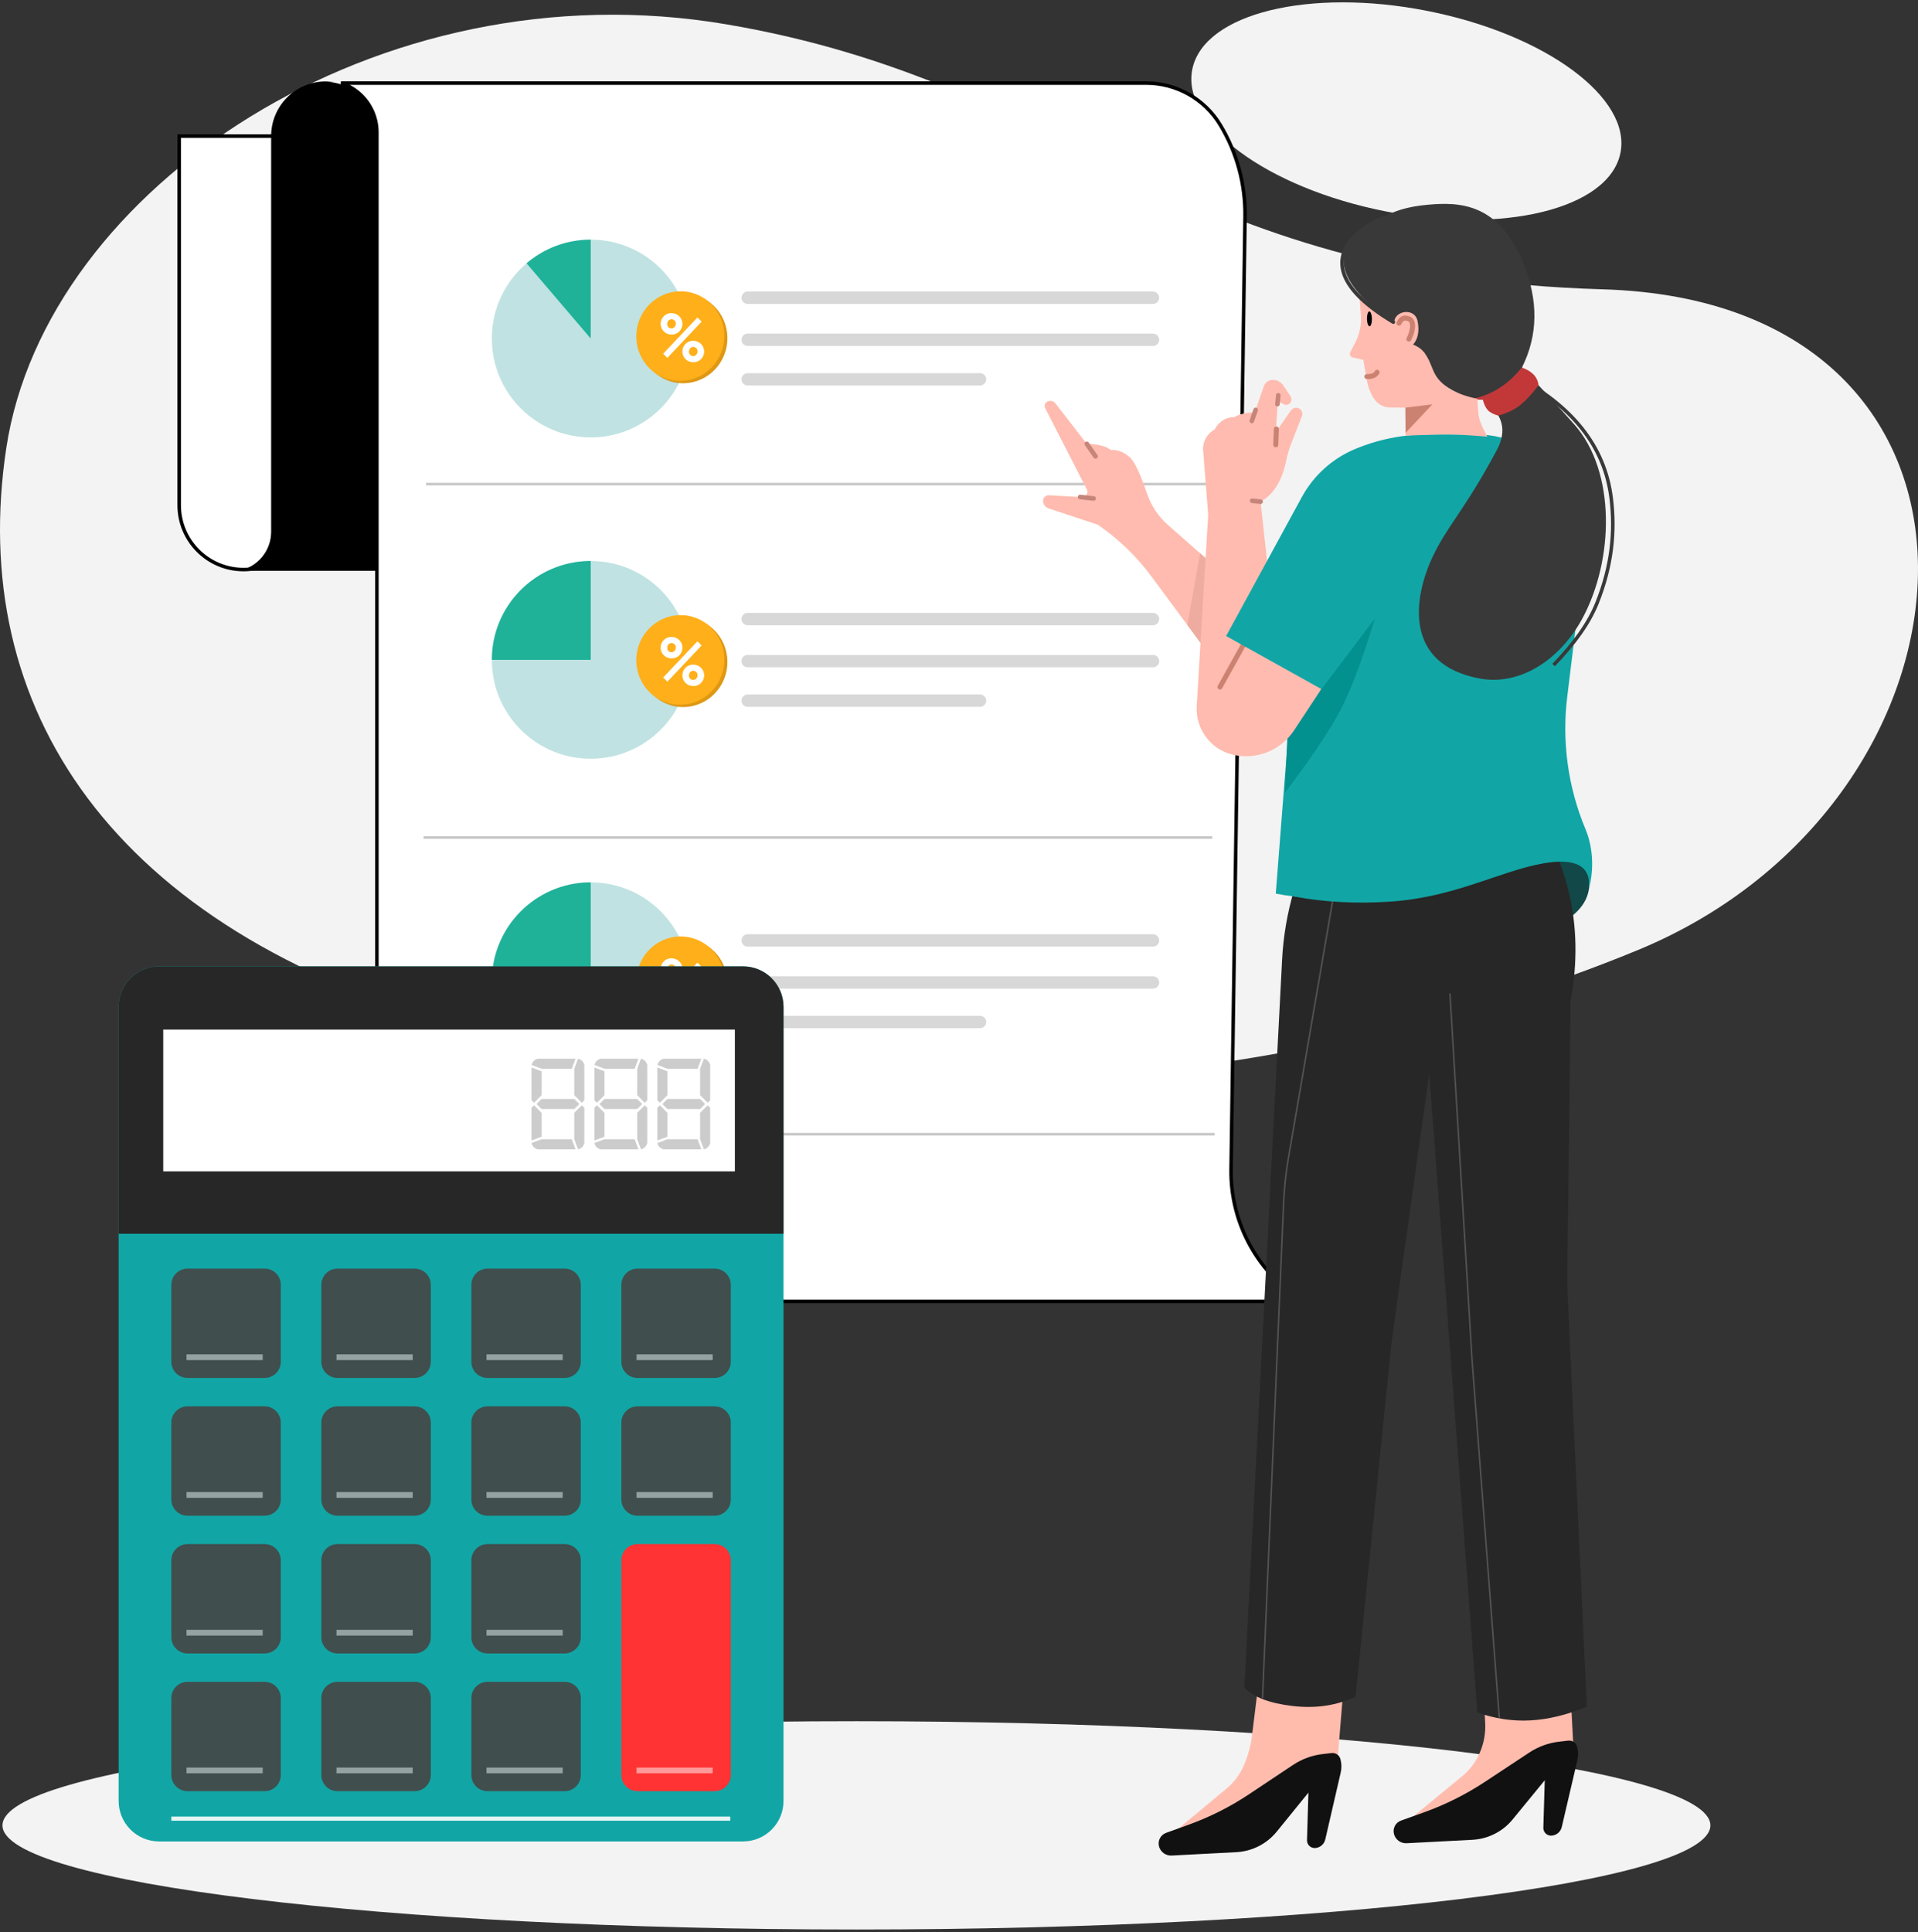 <svg width="545" height="549" viewBox="0 0 545 549" fill="none" xmlns="http://www.w3.org/2000/svg">
<rect x="0" y="0" width="545" height="549" fill="#333333" stroke="none"/>
<g clip-path="url(#clip0_5741_5628)">
<path d="M243.354 548.221C377.366 548.221 486.005 534.973 486.005 518.63C486.005 502.287 377.366 489.038 243.354 489.038C109.341 489.038 0.702 502.287 0.702 518.63C0.702 534.973 109.341 548.221 243.354 548.221Z" fill="#F3F3F3"/>
<path fill-rule="evenodd" clip-rule="evenodd" d="M131.107 291.72C31.406 264.029 -9.412 200.924 1.805 127.187C13.022 53.45 107.488 -9.887 206.38 6.907C305.271 23.701 333.045 78.598 455.423 82.203C577.801 85.808 568.595 227.339 465.386 269.939C362.177 312.54 230.808 319.411 131.107 291.72Z" fill="#F3F3F3"/>
<path fill-rule="evenodd" clip-rule="evenodd" d="M390.616 59.404C423.988 66.81 455.073 60.353 460.046 44.981C465.019 29.61 441.997 11.145 408.624 3.738C375.252 -3.668 344.166 2.789 339.194 18.161C334.221 33.532 357.243 51.998 390.616 59.404Z" fill="#F3F3F3"/>
<path fill-rule="evenodd" clip-rule="evenodd" d="M87.844 38.312H50.567V143.537C50.567 153.831 58.912 162.176 69.205 162.176C79.499 162.176 87.844 153.831 87.844 143.537V38.312Z" fill="white"/>
<path fill-rule="evenodd" clip-rule="evenodd" d="M87.493 38.661V143.536C87.493 148.586 85.446 153.157 82.136 156.467C78.827 159.776 74.255 161.823 69.205 161.823C64.155 161.823 59.584 159.776 56.274 156.467C52.965 153.157 50.918 148.586 50.918 143.536V38.661H87.493Z" stroke="black"/>
<path fill-rule="evenodd" clip-rule="evenodd" d="M92.554 23.144C101.119 23.144 108.062 30.087 108.062 38.651V162.175H67.626C73.058 161.287 77.046 156.594 77.046 151.091V38.651C77.046 30.087 83.989 23.144 92.554 23.144Z" fill="black"/>
<path fill-rule="evenodd" clip-rule="evenodd" d="M371.527 370.089H128.035C113.839 345.709 106.741 313.694 106.741 274.044C106.741 235.913 106.741 157.104 106.741 37.617C106.741 29.685 100.31 23.255 92.378 23.255C92.341 23.255 92.304 23.255 92.267 23.255H325.672C334.43 23.255 342.547 27.845 347.062 35.349C351.818 43.253 354.267 52.33 354.132 61.554L350.158 332.224C349.929 347.776 358.095 362.246 371.527 370.089Z" fill="white"/>
<path fill-rule="evenodd" clip-rule="evenodd" d="M325.672 23.606C334.306 23.606 342.309 28.131 346.761 35.529C351.483 43.377 353.915 52.39 353.781 61.549L349.806 332.219C349.691 340.058 351.692 347.625 355.414 354.22C358.935 360.459 363.997 365.829 370.265 369.737H128.236C114.134 345.425 107.092 313.525 107.092 274.044V37.617C107.092 33.6 105.481 29.958 102.871 27.303C101.224 25.628 99.179 24.345 96.889 23.608L325.672 23.606Z" stroke="black"/>
<path d="M167.855 124.276C183.37 124.276 195.947 111.699 195.947 96.184C195.947 80.668 183.37 68.091 167.855 68.091C152.339 68.091 139.762 80.668 139.762 96.184C139.762 111.699 152.339 124.276 167.855 124.276Z" fill="#C0E2E2"/>
<path fill-rule="evenodd" clip-rule="evenodd" d="M167.855 68.091V96.184L149.618 74.814C154.429 70.704 160.645 68.191 167.446 68.094L167.855 68.091Z" fill="#1FB299"/>
<path d="M327.632 82.839H212.452C211.482 82.839 210.696 83.625 210.696 84.595C210.696 85.564 211.482 86.35 212.452 86.35H327.632C328.602 86.35 329.388 85.564 329.388 84.595C329.388 83.625 328.602 82.839 327.632 82.839Z" fill="#D8D8D8"/>
<path d="M327.632 94.778H212.452C211.482 94.778 210.696 95.564 210.696 96.534C210.696 97.504 211.482 98.29 212.452 98.29H327.632C328.602 98.29 329.388 97.504 329.388 96.534C329.388 95.564 328.602 94.778 327.632 94.778Z" fill="#D8D8D8"/>
<path fill-rule="evenodd" clip-rule="evenodd" d="M212.452 106.017H278.47C279.439 106.017 280.225 106.803 280.225 107.772C280.225 108.742 279.439 109.528 278.47 109.528H212.452C211.482 109.528 210.696 108.742 210.696 107.772C210.696 106.803 211.482 106.017 212.452 106.017Z" fill="#D8D8D8"/>
<path d="M191.976 108.712C198.778 109.911 205.283 105.264 206.505 98.333C207.727 91.401 203.204 84.809 196.403 83.61C189.601 82.411 183.096 87.058 181.874 93.99C180.652 100.921 185.175 107.513 191.976 108.712Z" fill="#DE9814"/>
<path d="M191.103 108.054C197.905 109.253 204.409 104.606 205.632 97.674C206.854 90.743 202.331 84.151 195.529 82.952C188.727 81.752 182.223 86.4 181 93.331C179.778 100.263 184.301 106.855 191.103 108.054Z" fill="#FFAF19"/>
<path d="M187.761 91.472C187.834 91.062 187.98 90.689 188.199 90.353C188.419 90.018 188.689 89.736 189.008 89.509C189.328 89.281 189.686 89.121 190.083 89.028C190.48 88.935 190.897 88.927 191.336 89.005C191.774 89.082 192.166 89.233 192.513 89.457C192.86 89.681 193.145 89.955 193.368 90.278C193.59 90.601 193.747 90.957 193.839 91.348C193.931 91.738 193.94 92.138 193.868 92.548C193.796 92.958 193.649 93.334 193.428 93.675C193.208 94.017 192.938 94.298 192.62 94.52C192.301 94.742 191.94 94.898 191.538 94.99C191.135 95.082 190.715 95.09 190.276 95.012C189.838 94.935 189.448 94.785 189.107 94.562C188.766 94.338 188.484 94.068 188.26 93.751C188.037 93.434 187.88 93.077 187.789 92.681C187.698 92.285 187.689 91.882 187.761 91.472ZM189.612 91.798C189.544 92.184 189.605 92.515 189.794 92.79C189.984 93.065 190.245 93.232 190.58 93.291C190.914 93.35 191.218 93.282 191.489 93.089C191.761 92.895 191.931 92.605 192 92.219C192.068 91.832 192.007 91.502 191.818 91.227C191.628 90.952 191.367 90.785 191.032 90.726C190.698 90.667 190.394 90.734 190.123 90.928C189.851 91.122 189.68 91.412 189.612 91.798ZM188.434 100.502L198.169 90.21L199.371 91.382L189.637 101.674L188.434 100.502ZM193.938 99.335C194.01 98.925 194.156 98.552 194.376 98.217C194.595 97.881 194.865 97.6 195.185 97.372C195.504 97.145 195.862 96.984 196.259 96.891C196.656 96.798 197.074 96.79 197.512 96.868C197.95 96.945 198.343 97.096 198.69 97.32C199.037 97.544 199.321 97.818 199.544 98.141C199.766 98.464 199.924 98.82 200.015 99.211C200.107 99.602 200.117 100.002 200.044 100.412C199.972 100.821 199.826 101.197 199.605 101.539C199.384 101.88 199.114 102.162 198.796 102.383C198.477 102.605 198.117 102.761 197.714 102.853C197.311 102.945 196.891 102.953 196.453 102.876C196.014 102.798 195.625 102.648 195.284 102.425C194.942 102.202 194.66 101.932 194.437 101.614C194.213 101.297 194.056 100.941 193.965 100.544C193.875 100.148 193.865 99.745 193.938 99.335ZM195.789 99.661C195.721 100.048 195.781 100.378 195.971 100.653C196.16 100.928 196.422 101.095 196.756 101.154C197.091 101.213 197.394 101.146 197.666 100.952C197.938 100.759 198.108 100.469 198.176 100.082C198.244 99.696 198.184 99.365 197.994 99.09C197.805 98.815 197.543 98.648 197.208 98.589C196.874 98.53 196.571 98.598 196.299 98.791C196.027 98.985 195.857 99.275 195.789 99.661Z" fill="white"/>
<path d="M327.632 174.14H212.452C211.482 174.14 210.696 174.926 210.696 175.895C210.696 176.865 211.482 177.651 212.452 177.651H327.632C328.602 177.651 329.388 176.865 329.388 175.895C329.388 174.926 328.602 174.14 327.632 174.14Z" fill="#D8D8D8"/>
<path d="M327.632 186.079H212.452C211.482 186.079 210.696 186.865 210.696 187.835C210.696 188.805 211.482 189.591 212.452 189.591H327.632C328.602 189.591 329.388 188.805 329.388 187.835C329.388 186.865 328.602 186.079 327.632 186.079Z" fill="#D8D8D8"/>
<path fill-rule="evenodd" clip-rule="evenodd" d="M212.452 197.317H278.47C279.439 197.317 280.225 198.103 280.225 199.073C280.225 200.043 279.439 200.829 278.47 200.829H212.452C211.482 200.829 210.696 200.043 210.696 199.073C210.696 198.103 211.482 197.317 212.452 197.317Z" fill="#D8D8D8"/>
<path d="M167.855 215.577C183.37 215.577 195.947 203 195.947 187.484C195.947 171.969 183.37 159.392 167.855 159.392C152.339 159.392 139.762 171.969 139.762 187.484C139.762 203 152.339 215.577 167.855 215.577Z" fill="#C0E2E2"/>
<path fill-rule="evenodd" clip-rule="evenodd" d="M167.855 159.392V187.484H139.762C139.762 172.124 152.089 159.643 167.39 159.395L167.855 159.392Z" fill="#1FB299"/>
<path d="M327.632 265.442H212.452C211.482 265.442 210.696 266.228 210.696 267.198C210.696 268.168 211.482 268.954 212.452 268.954H327.632C328.602 268.954 329.388 268.168 329.388 267.198C329.388 266.228 328.602 265.442 327.632 265.442Z" fill="#D8D8D8"/>
<path d="M327.632 277.382H212.452C211.482 277.382 210.696 278.168 210.696 279.138C210.696 280.107 211.482 280.893 212.452 280.893H327.632C328.602 280.893 329.388 280.107 329.388 279.138C329.388 278.168 328.602 277.382 327.632 277.382Z" fill="#D8D8D8"/>
<path fill-rule="evenodd" clip-rule="evenodd" d="M212.452 288.62H278.47C279.439 288.62 280.225 289.406 280.225 290.376C280.225 291.346 279.439 292.132 278.47 292.132H212.452C211.482 292.132 210.696 291.346 210.696 290.376C210.696 289.406 211.482 288.62 212.452 288.62Z" fill="#D8D8D8"/>
<path d="M167.855 306.88C183.37 306.88 195.947 294.302 195.947 278.787C195.947 263.272 183.37 250.694 167.855 250.694C152.339 250.694 139.762 263.272 139.762 278.787C139.762 294.302 152.339 306.88 167.855 306.88Z" fill="#C0E2E2"/>
<path fill-rule="evenodd" clip-rule="evenodd" d="M167.855 250.694V278.787L167.49 306.878C152.143 306.683 139.762 294.181 139.762 278.787C139.762 263.427 152.089 250.946 167.39 250.698L167.855 250.694Z" fill="#1FB299"/>
<path opacity="0.562" d="M345.16 137.185V137.887H121.063V137.185H345.16ZM344.458 237.616V238.319H120.36V237.616H344.458ZM345.16 321.895V322.597H127.384V321.895H345.16Z" fill="#979797"/>
<path d="M191.976 200.716C198.778 201.915 205.283 197.268 206.505 190.337C207.727 183.405 203.204 176.813 196.403 175.614C189.601 174.415 183.096 179.062 181.874 185.993C180.652 192.925 185.175 199.517 191.976 200.716Z" fill="#DE9814"/>
<path d="M191.103 200.058C197.905 201.257 204.409 196.61 205.632 189.678C206.854 182.747 202.331 176.155 195.529 174.956C188.727 173.756 182.223 178.403 181 185.335C179.778 192.267 184.301 198.858 191.103 200.058Z" fill="#FFAF19"/>
<path d="M187.761 183.476C187.834 183.066 187.98 182.693 188.199 182.357C188.419 182.022 188.689 181.74 189.008 181.513C189.328 181.285 189.686 181.125 190.083 181.032C190.48 180.939 190.897 180.931 191.336 181.009C191.774 181.086 192.166 181.237 192.513 181.461C192.86 181.685 193.145 181.959 193.368 182.282C193.59 182.604 193.747 182.961 193.839 183.352C193.931 183.742 193.94 184.142 193.868 184.552C193.796 184.962 193.649 185.338 193.428 185.679C193.208 186.021 192.938 186.302 192.62 186.524C192.301 186.745 191.94 186.902 191.538 186.994C191.135 187.086 190.715 187.094 190.276 187.016C189.838 186.939 189.448 186.789 189.107 186.566C188.766 186.342 188.484 186.072 188.26 185.755C188.037 185.438 187.88 185.081 187.789 184.685C187.698 184.289 187.689 183.885 187.761 183.476ZM189.612 183.802C189.544 184.188 189.605 184.519 189.794 184.794C189.984 185.069 190.245 185.236 190.58 185.295C190.914 185.354 191.218 185.286 191.489 185.093C191.761 184.899 191.931 184.609 192 184.223C192.068 183.836 192.007 183.506 191.818 183.231C191.628 182.956 191.367 182.789 191.032 182.73C190.698 182.671 190.394 182.738 190.123 182.932C189.851 183.125 189.68 183.415 189.612 183.802ZM188.434 192.506L198.169 182.213L199.371 183.385L189.637 193.678L188.434 192.506ZM193.938 191.339C194.01 190.929 194.156 190.556 194.376 190.221C194.595 189.885 194.865 189.603 195.185 189.376C195.504 189.149 195.862 188.988 196.259 188.895C196.656 188.802 197.074 188.794 197.512 188.872C197.95 188.949 198.343 189.1 198.69 189.324C199.037 189.548 199.321 189.822 199.544 190.145C199.766 190.468 199.924 190.824 200.015 191.215C200.107 191.605 200.117 192.006 200.044 192.415C199.972 192.825 199.826 193.201 199.605 193.542C199.384 193.884 199.114 194.165 198.796 194.387C198.477 194.609 198.117 194.765 197.714 194.857C197.311 194.949 196.891 194.957 196.453 194.879C196.014 194.802 195.625 194.652 195.284 194.429C194.942 194.206 194.66 193.935 194.437 193.618C194.213 193.301 194.056 192.944 193.965 192.548C193.875 192.152 193.865 191.749 193.938 191.339ZM195.789 191.665C195.721 192.052 195.781 192.382 195.971 192.657C196.16 192.932 196.422 193.099 196.756 193.158C197.091 193.217 197.394 193.15 197.666 192.956C197.938 192.763 198.108 192.473 198.176 192.086C198.244 191.7 198.184 191.369 197.994 191.094C197.805 190.819 197.543 190.652 197.208 190.593C196.874 190.534 196.571 190.602 196.299 190.795C196.027 190.989 195.857 191.279 195.789 191.665Z" fill="white"/>
<path d="M191.976 292.019C198.778 293.218 205.283 288.571 206.505 281.639C207.727 274.708 203.204 268.116 196.403 266.917C189.601 265.717 183.096 270.364 181.874 277.296C180.652 284.228 185.175 290.819 191.976 292.019Z" fill="#DE9814"/>
<path d="M191.103 291.361C197.905 292.56 204.409 287.913 205.632 280.981C206.854 274.049 202.331 267.458 195.529 266.259C188.727 265.059 182.223 269.706 181 276.638C179.778 283.57 184.301 290.161 191.103 291.361Z" fill="#FFAF19"/>
<path d="M187.761 274.778C187.834 274.368 187.98 273.996 188.199 273.66C188.419 273.324 188.689 273.043 189.008 272.816C189.328 272.588 189.686 272.428 190.083 272.335C190.48 272.242 190.897 272.234 191.336 272.311C191.774 272.389 192.166 272.539 192.513 272.763C192.86 272.988 193.145 273.261 193.368 273.584C193.59 273.907 193.747 274.264 193.839 274.654C193.931 275.045 193.94 275.445 193.868 275.855C193.796 276.265 193.649 276.641 193.428 276.982C193.208 277.323 192.938 277.605 192.62 277.827C192.301 278.048 191.94 278.205 191.538 278.297C191.135 278.389 190.715 278.396 190.276 278.319C189.838 278.242 189.448 278.092 189.107 277.868C188.766 277.645 188.484 277.375 188.26 277.058C188.037 276.741 187.88 276.384 187.789 275.988C187.698 275.591 187.689 275.188 187.761 274.778ZM189.612 275.105C189.544 275.491 189.605 275.822 189.794 276.097C189.984 276.372 190.245 276.539 190.58 276.597C190.914 276.656 191.218 276.589 191.489 276.396C191.761 276.202 191.931 275.912 192 275.526C192.068 275.139 192.007 274.808 191.818 274.534C191.628 274.259 191.367 274.092 191.032 274.033C190.698 273.974 190.394 274.041 190.123 274.235C189.851 274.428 189.68 274.718 189.612 275.105ZM188.434 283.808L198.169 273.516L199.371 274.688L189.637 284.98L188.434 283.808ZM193.938 282.641C194.01 282.232 194.156 281.859 194.376 281.523C194.595 281.188 194.865 280.906 195.185 280.679C195.504 280.451 195.862 280.291 196.259 280.198C196.656 280.105 197.074 280.097 197.512 280.174C197.95 280.252 198.343 280.402 198.69 280.627C199.037 280.851 199.321 281.124 199.544 281.447C199.766 281.77 199.924 282.127 200.015 282.518C200.107 282.908 200.117 283.308 200.044 283.718C199.972 284.128 199.826 284.504 199.605 284.845C199.384 285.187 199.114 285.468 198.796 285.69C198.477 285.911 198.117 286.068 197.714 286.16C197.311 286.252 196.891 286.259 196.453 286.182C196.014 286.105 195.625 285.955 195.284 285.732C194.942 285.508 194.66 285.238 194.437 284.921C194.213 284.604 194.056 284.247 193.965 283.851C193.875 283.454 193.865 283.051 193.938 282.641ZM195.789 282.968C195.721 283.354 195.781 283.685 195.971 283.96C196.16 284.235 196.422 284.402 196.756 284.461C197.091 284.52 197.394 284.452 197.666 284.259C197.938 284.065 198.108 283.775 198.176 283.389C198.244 283.002 198.184 282.672 197.994 282.397C197.805 282.122 197.543 281.955 197.208 281.896C196.874 281.837 196.571 281.904 196.299 282.098C196.027 282.291 195.857 282.581 195.789 282.968Z" fill="white"/>
<path fill-rule="evenodd" clip-rule="evenodd" d="M449.03 242.395C454.403 252.085 451.396 259.296 440.011 264.028C428.625 268.76 425.116 259.912 429.485 237.483L449.03 242.395Z" fill="#124847"/>
<path fill-rule="evenodd" clip-rule="evenodd" d="M400.056 517.348C405.179 513.136 410.301 508.923 415.424 504.71C417.648 502.881 419.399 500.544 420.529 497.895C421.66 495.243 422.17 492.367 422.019 489.488L421.308 475.91L445.94 474.619L447.173 498.148L418.001 516.408C406.038 517.035 400.056 517.348 400.056 517.348Z" fill="#FFBCAD"/>
<path fill-rule="evenodd" clip-rule="evenodd" d="M445.605 494.553L442.995 494.856C439.974 495.207 437.078 496.264 434.541 497.94L422.006 506.223C416.575 509.811 410.734 512.735 404.607 514.933L398.109 517.265C396.562 517.819 395.689 519.456 396.089 521.05C396.499 522.681 398.006 523.793 399.686 523.705L418.394 522.725C422.842 522.492 426.987 520.396 429.811 516.95L438.946 505.805L438.539 519.287C438.502 520.5 439.456 521.513 440.669 521.55C440.729 521.552 440.79 521.551 440.85 521.548C442.262 521.474 443.455 520.476 443.776 519.099L448.207 500.117C448.505 498.841 448.477 497.51 448.126 496.247C447.817 495.139 446.748 494.42 445.605 494.553Z" fill="#111111"/>
<path fill-rule="evenodd" clip-rule="evenodd" d="M333.254 520.85C338.323 516.644 343.392 512.438 348.462 508.231C350.674 506.396 352.412 504.056 353.531 501.408C354.66 498.734 355.414 495.916 355.77 493.036L357.474 479.256L381.882 477.977L379.934 501.673L351.035 519.918C339.181 520.54 333.254 520.85 333.254 520.85Z" fill="#FFBCAD"/>
<path fill-rule="evenodd" clip-rule="evenodd" d="M378.361 498.078L375.792 498.378C372.799 498.728 369.932 499.781 367.425 501.452L354.986 509.743C349.615 513.323 343.832 516.242 337.762 518.437L331.345 520.757C329.799 521.316 328.926 522.954 329.324 524.549C329.731 526.179 331.236 527.293 332.914 527.205L351.321 526.24C355.794 526.006 359.959 523.887 362.783 520.41L371.785 509.325L371.387 522.828C371.352 524.031 372.298 525.035 373.501 525.07C373.561 525.072 373.62 525.071 373.679 525.068C375.078 524.995 376.258 524.004 376.573 522.64L380.959 503.642C381.254 502.365 381.226 501.035 380.877 499.771C380.571 498.664 379.503 497.945 378.361 498.078Z" fill="#111111"/>
<path fill-rule="evenodd" clip-rule="evenodd" d="M432.066 225.24C445.562 242.995 450.305 262.692 446.296 284.331L445.367 361.332C445.338 363.707 445.379 366.081 445.489 368.453L450.899 484.92C445.234 487.245 439.877 488.54 434.828 488.805C429.779 489.069 424.768 488.318 419.794 486.55L406.121 304.992L395.408 381.304L385.186 482.069C379.755 484.611 373.762 485.489 367.205 484.704C360.649 483.919 356.11 482.171 353.59 479.46L364.309 272.657C364.989 259.538 368.702 246.755 375.157 235.313L379.279 228.007L432.066 225.24Z" fill="#272727"/>
<path d="M380.51 245.314C380.608 245.331 380.679 245.412 380.689 245.506L380.686 245.564L366.337 328.898C365.671 332.765 365.228 336.666 365.011 340.583L364.947 341.89L358.969 482.312C358.964 482.431 358.863 482.524 358.744 482.521C358.644 482.515 358.563 482.444 358.542 482.351L358.537 482.294L364.514 341.871C364.682 337.934 365.076 334.011 365.695 330.12L365.91 328.824L380.259 245.491C380.276 245.393 380.357 245.321 380.452 245.312L380.51 245.314Z" fill="#525252"/>
<path d="M412.004 282.232C412.103 282.227 412.191 282.288 412.222 282.378L412.233 282.435L418.422 385.105L418.474 385.905L418.531 386.705L426.222 487.819C426.231 487.938 426.141 488.042 426.022 488.051C425.923 488.058 425.834 487.998 425.802 487.908L425.79 487.851L418.099 386.737L418.041 385.934L417.99 385.131L411.8 282.461C411.793 282.342 411.884 282.238 412.004 282.232Z" fill="#525252"/>
<path fill-rule="evenodd" clip-rule="evenodd" d="M350.731 195.618L327.168 163.77C323.085 158.252 318.139 153.43 312.522 149.488L311.939 149.083L297.948 144.452C297.011 144.142 296.379 143.266 296.379 142.28C296.379 141.416 297.08 140.715 297.945 140.715L298.03 140.718L307.431 141.229C308.248 141.274 308.946 140.647 308.991 139.83C309.005 139.568 308.949 139.307 308.83 139.074L297.028 116.046C296.642 115.378 296.871 114.524 297.54 114.138L297.608 114.101C298.38 113.711 299.319 113.905 299.874 114.568L308.803 126.098C311.943 126.171 314.207 126.743 315.594 127.814C317.541 127.729 319.357 128.435 321.042 129.932C322.368 131.111 323.997 134.546 325.928 140.238C327.094 143.672 329.139 146.742 331.861 149.14L366.659 179.807L350.731 195.618Z" fill="#FFBBAF"/>
<path fill-rule="evenodd" clip-rule="evenodd" d="M341.017 157.21L342.819 158.798L344.183 186.143L343.191 185.428L337.369 177.558L341.017 157.21Z" fill="#EEACA0"/>
<path d="M308.803 126.097L311.286 129.657" stroke="#C6857A" stroke-width="1.308" stroke-linecap="round"/>
<path d="M306.919 141.216L310.757 141.623" stroke="#C6857A" stroke-width="1.308" stroke-linecap="round"/>
<path d="M397.609 174.532C391.359 196.87 384.15 211.775 375.982 219.248" stroke="#078180"/>
<path fill-rule="evenodd" clip-rule="evenodd" d="M368.05 182.804L362.51 253.896C369.17 255.223 379.142 255.886 392.424 255.886L375.983 174.532L368.05 182.804Z" fill="#11A6A5"/>
<path fill-rule="evenodd" clip-rule="evenodd" d="M392.424 170.245L365.893 207.603L365.098 225.271L392.424 170.245Z" fill="#039190"/>
<path fill-rule="evenodd" clip-rule="evenodd" d="M364.685 109.552L366.696 112.578C367.093 113.176 367.049 113.964 366.587 114.513C366.134 115.052 365.363 115.197 364.745 114.858L363.093 113.954L362.532 122.783L366.778 116.657C367.295 115.911 368.279 115.653 369.096 116.048C369.897 116.437 370.266 117.376 369.944 118.206L366.818 126.25C366.234 127.754 365.78 129.306 365.461 130.889C364.308 136.618 361.884 140.502 358.191 142.54L361.954 176.831L383.55 183.487L367.696 207.524C363.943 213.213 357.053 215.976 350.41 214.455C344.035 212.995 339.65 207.141 340.042 200.613L343.305 146.263L341.865 128.004C341.672 125.552 342.946 123.218 345.112 122.054C346.417 119.699 348.281 118.521 350.702 118.521C352.288 117.618 354.234 117.167 356.54 117.167L359.104 109.769C359.484 108.673 360.516 107.938 361.675 107.938C362.885 107.938 364.015 108.544 364.685 109.552Z" fill="#FFBBAF"/>
<path d="M356.799 116.468L355.712 119.608" stroke="#C6857A" stroke-width="1.308" stroke-linecap="round"/>
<path d="M362.68 121.888L362.51 126.378" stroke="#CC8271" stroke-width="1.419" stroke-linecap="round"/>
<path d="M355.807 142.284L358.191 142.541" stroke="#C6857A" stroke-width="1.308" stroke-linecap="round"/>
<path d="M363.226 112.329L362.979 114.822" stroke="#C6857A" stroke-width="1.308" stroke-linecap="round"/>
<path d="M354.712 180.706L346.642 195.214" stroke="#CC8271" stroke-width="1.419" stroke-linecap="round"/>
<path fill-rule="evenodd" clip-rule="evenodd" d="M405.683 123.438H419.514C428.78 123.438 437.48 127.899 442.888 135.424C448.427 143.131 450.864 152.64 449.714 162.061L445.325 198.026C443.768 210.79 445.56 223.74 450.527 235.601C450.93 236.563 451.255 237.508 451.502 238.437C452.722 243.012 452.722 247.748 451.502 252.644C452.19 246.115 447.873 243.667 438.553 245.3C426.233 247.459 413.429 254.968 394.921 256.179C385.312 256.808 376.267 256.325 367.786 254.73L377.467 196.891L348.413 180.708L369.924 141.213C373.256 135.096 378.572 130.294 384.996 127.6C391.547 124.853 398.58 123.438 405.683 123.438Z" fill="#11A6A5"/>
<path d="M429.85 106.446C446.714 115.082 456.042 126.816 457.835 141.648C458.963 150.973 458.069 160.668 453.778 171.381C451.569 176.894 447.462 182.75 441.456 188.949" stroke="#393939"/>
<path fill-rule="evenodd" clip-rule="evenodd" d="M405.544 58.188C396.339 59.052 380.975 62.539 390.207 85.871C392.232 91.026 394.243 94.536 396.24 96.401C397.521 97.597 400.367 98.889 404.779 100.277C405.825 104.734 408.028 108.014 411.386 110.116C414.745 112.218 418.065 113.371 421.346 113.573C427.018 117.454 428.343 122.222 425.32 127.877C416.14 145.057 411.151 149.456 406.98 158.42C401.631 169.914 398.759 188.866 420.653 192.815C431.778 194.822 443.199 187.61 449.607 175.77C458.67 159.026 459.174 133.947 447.325 120.581C443.055 115.764 438.097 110.383 432.451 104.438C437.057 95.278 437.186 85.384 432.84 74.756C425.846 57.651 414.749 57.323 405.544 58.188Z" fill="#393939"/>
<path fill-rule="evenodd" clip-rule="evenodd" d="M432.838 103.872C428.834 109.112 423.919 112.28 418.092 113.376C419.128 113.471 420.213 113.537 421.346 113.573C422.05 116.207 422.949 117.302 425.781 118.108C428.365 117.3 430.346 116.36 431.723 115.289C433.439 113.955 435.258 112.012 437.182 109.46C436.915 107.123 435.339 105.449 432.451 104.437L432.838 103.872Z" fill="#C23838"/>
<path fill-rule="evenodd" clip-rule="evenodd" d="M386.06 81.67L386.693 89.418C386.916 92.159 386.362 94.907 385.094 97.348L383.678 100.07C383.412 100.582 383.611 101.212 384.123 101.478C384.204 101.52 384.29 101.552 384.38 101.571L387.392 102.235L388.414 108.13C388.737 109.989 389.438 111.762 390.475 113.339C391.459 114.834 393.119 115.744 394.908 115.768L399.34 115.827L399.386 123.765C402.617 123.64 405.849 123.531 409.081 123.437C412.312 123.342 416.834 123.557 422.646 124.079C421.161 121.429 420.33 119.383 420.151 117.94C419.973 116.497 419.861 114.955 419.816 113.314C416.288 112.603 413.478 111.537 411.386 110.115C406.599 106.862 407.477 103.958 404.779 100.277C404.048 99.279 402.968 98.484 401.54 97.894C402.917 96.308 403.347 94.121 402.831 91.333C402.056 87.151 396.019 88.285 396.186 91.704L393.615 90.071C393.407 89.941 393.225 89.775 393.075 89.581C392.706 89.1 392.098 88.255 391.25 87.045C390.187 85.529 388.457 83.737 386.06 81.67Z" fill="#FFBBAF"/>
<path d="M389.171 92.708C388.783 92.715 388.452 91.777 388.432 90.614C388.411 89.45 388.709 88.501 389.097 88.495C389.485 88.488 389.816 89.426 389.836 90.589C389.856 91.752 389.558 92.701 389.171 92.708Z" fill="black"/>
<path d="M397.532 91.818C398.119 90.482 399.05 90.074 400.325 90.595C402.236 91.377 401.136 94.839 400.327 96.345" stroke="#CC8271" stroke-width="1.419" stroke-linecap="round"/>
<path d="M393.3 61.985C392.618 61.687 365.15 73.173 395.905 91.511" stroke="#393939" stroke-width="1.045" stroke-linecap="round"/>
<path fill-rule="evenodd" clip-rule="evenodd" d="M399.341 115.826L407.013 114.881L399.395 122.993L399.341 115.826Z" fill="#CC8271"/>
<path fill-rule="evenodd" clip-rule="evenodd" d="M396.71 60.097C377.297 67.869 376.854 78.275 395.382 91.315L396.71 60.097Z" fill="#393939"/>
<path d="M388.395 106.988C389.862 107.048 390.829 106.646 391.295 105.783" stroke="#CC8271" stroke-width="1.419" stroke-linecap="round"/>
<path fill-rule="evenodd" clip-rule="evenodd" d="M375.361 195.963L390.674 175.741C387.276 187.039 384.079 195.588 381.085 201.387C378.09 207.186 372.762 215.148 365.099 225.272L369.731 207.975L375.361 195.963Z" fill="#039190"/>
<path d="M211.131 274.573H45.215C38.862 274.573 33.711 279.724 33.711 286.077V511.69C33.711 518.044 38.862 523.194 45.215 523.194H211.131C217.485 523.194 222.635 518.044 222.635 511.69V286.077C222.635 279.724 217.485 274.573 211.131 274.573Z" fill="#11A6A5"/>
<path d="M45.215 274.573H211.131C217.485 274.573 222.635 279.724 222.635 286.077V350.541H33.711V286.077C33.711 279.724 38.862 274.573 45.215 274.573Z" fill="#272727"/>
<path d="M208.812 292.526H46.383V332.812H208.812V292.526Z" fill="white"/>
<g opacity="0.2">
<path d="M163.181 312.243L164.611 313.673L163.181 315.104H153.885L152.455 313.673L153.885 312.243H163.181ZM165.326 314.031L166.041 314.746V324.757C165.803 325.711 165.207 326.307 164.254 326.545L163.181 323.685V316.176L165.326 314.031ZM163.538 326.545H152.812C151.859 326.307 151.263 325.711 151.024 324.757L153.885 323.685H162.466L163.538 326.545ZM151.024 324.042V314.746L151.74 314.031L153.885 316.176V322.97L151.024 324.042ZM162.466 303.662H153.921L151.06 302.589C151.299 301.636 151.894 301.04 152.848 300.802H163.538L162.466 303.662ZM153.885 304.377V311.171L151.74 313.316L151.024 312.601V303.305L153.885 304.377ZM163.181 311.171V303.662L164.254 300.802C165.207 301.04 165.803 301.636 166.041 302.589V312.601L165.326 313.316L163.181 311.171Z" fill="black"/>
<path d="M181.058 312.243L182.489 313.673L181.058 315.104H171.762L170.332 313.673L171.762 312.243H181.058ZM183.204 314.031L183.919 314.746V324.757C183.68 325.711 183.084 326.307 182.131 326.545L181.058 323.685V316.176L183.204 314.031ZM181.416 326.545H170.69C169.736 326.307 169.14 325.711 168.902 324.757L171.762 323.685H180.343L181.416 326.545ZM168.902 324.042V314.746L169.617 314.031L171.762 316.176V322.97L168.902 324.042ZM180.343 303.662H171.798L168.938 302.589C169.176 301.636 169.772 301.04 170.725 300.802H181.416L180.343 303.662ZM171.762 304.377V311.171L169.617 313.316L168.902 312.601V303.305L171.762 304.377ZM181.058 311.171V303.662L182.131 300.802C183.084 301.04 183.68 301.636 183.919 302.589V312.601L183.204 313.316L181.058 311.171Z" fill="black"/>
<path d="M198.935 312.243L200.366 313.673L198.935 315.104H189.639L188.209 313.673L189.639 312.243H198.935ZM201.081 314.031L201.796 314.746V324.757C201.557 325.711 200.961 326.307 200.008 326.545L198.935 323.685V316.176L201.081 314.031ZM199.293 326.545H188.567C187.613 326.307 187.017 325.711 186.779 324.757L189.639 323.685H198.22L199.293 326.545ZM186.779 324.042V314.746L187.494 314.031L189.639 316.176V322.97L186.779 324.042ZM198.22 303.662H189.675L186.815 302.589C187.053 301.636 187.649 301.04 188.602 300.802H199.293L198.22 303.662ZM189.639 304.377V311.171L187.494 313.316L186.779 312.601V303.305L189.639 304.377ZM198.935 311.171V303.662L200.008 300.802C200.961 301.04 201.557 301.636 201.796 302.589V312.601L201.081 313.316L198.935 311.171Z" fill="black"/>
</g>
<g opacity="0.9">
<path d="M75.189 360.437H53.289C50.747 360.437 48.687 362.497 48.687 365.038V386.913C48.687 389.454 50.747 391.514 53.289 391.514H75.189C77.73 391.514 79.79 389.454 79.79 386.913V365.038C79.79 362.497 77.73 360.437 75.189 360.437Z" fill="#454545"/>
<path opacity="0.5" d="M52.996 385.616H74.649" stroke="white" stroke-width="1.638"/>
</g>
<g opacity="0.9">
<path d="M117.812 360.437H95.912C93.37 360.437 91.31 362.497 91.31 365.038V386.913C91.31 389.454 93.37 391.514 95.912 391.514H117.812C120.353 391.514 122.413 389.454 122.413 386.913V365.038C122.413 362.497 120.353 360.437 117.812 360.437Z" fill="#454545"/>
<path opacity="0.5" d="M95.619 385.616H117.272" stroke="white" stroke-width="1.638"/>
</g>
<g opacity="0.9">
<path d="M160.435 360.437H138.535C135.993 360.437 133.933 362.497 133.933 365.038V386.913C133.933 389.454 135.993 391.514 138.535 391.514H160.435C162.976 391.514 165.036 389.454 165.036 386.913V365.038C165.036 362.497 162.976 360.437 160.435 360.437Z" fill="#454545"/>
<path opacity="0.5" d="M138.242 385.616H159.895" stroke="white" stroke-width="1.638"/>
</g>
<g opacity="0.9">
<path d="M203.058 360.437H181.158C178.616 360.437 176.556 362.497 176.556 365.038V386.913C176.556 389.454 178.616 391.514 181.158 391.514H203.058C205.599 391.514 207.659 389.454 207.659 386.913V365.038C207.659 362.497 205.599 360.437 203.058 360.437Z" fill="#454545"/>
<path opacity="0.5" d="M180.865 385.616H202.518" stroke="white" stroke-width="1.638"/>
</g>
<g opacity="0.9">
<path d="M75.189 399.571H53.289C50.747 399.571 48.687 401.631 48.687 404.173V426.047C48.687 428.589 50.747 430.649 53.289 430.649H75.189C77.73 430.649 79.79 428.589 79.79 426.047V404.173C79.79 401.631 77.73 399.571 75.189 399.571Z" fill="#454545"/>
<path opacity="0.5" d="M52.996 424.751H74.649" stroke="white" stroke-width="1.638"/>
</g>
<g opacity="0.9">
<path d="M117.812 399.571H95.912C93.37 399.571 91.31 401.631 91.31 404.173V426.047C91.31 428.589 93.37 430.649 95.912 430.649H117.812C120.353 430.649 122.413 428.589 122.413 426.047V404.173C122.413 401.631 120.353 399.571 117.812 399.571Z" fill="#454545"/>
<path opacity="0.5" d="M95.619 424.751H117.272" stroke="white" stroke-width="1.638"/>
</g>
<g opacity="0.9">
<path d="M160.435 399.571H138.535C135.993 399.571 133.933 401.631 133.933 404.173V426.047C133.933 428.589 135.993 430.649 138.535 430.649H160.435C162.976 430.649 165.036 428.589 165.036 426.047V404.173C165.036 401.631 162.976 399.571 160.435 399.571Z" fill="#454545"/>
<path opacity="0.5" d="M138.242 424.751H159.895" stroke="white" stroke-width="1.638"/>
</g>
<g opacity="0.9">
<path d="M203.058 399.571H181.158C178.616 399.571 176.556 401.631 176.556 404.173V426.047C176.556 428.589 178.616 430.649 181.158 430.649H203.058C205.599 430.649 207.659 428.589 207.659 426.047V404.173C207.659 401.631 205.599 399.571 203.058 399.571Z" fill="#454545"/>
<path opacity="0.5" d="M180.865 424.751H202.518" stroke="white" stroke-width="1.638"/>
</g>
<g opacity="0.9">
<path d="M75.189 438.706H53.289C50.747 438.706 48.687 440.766 48.687 443.308V465.182C48.687 467.723 50.747 469.784 53.289 469.784H75.189C77.73 469.784 79.79 467.723 79.79 465.182V443.308C79.79 440.766 77.73 438.706 75.189 438.706Z" fill="#454545"/>
<path opacity="0.5" d="M52.996 463.886H74.649" stroke="white" stroke-width="1.638"/>
</g>
<g opacity="0.9">
<path d="M117.812 438.706H95.912C93.37 438.706 91.31 440.766 91.31 443.308V465.182C91.31 467.723 93.37 469.784 95.912 469.784H117.812C120.353 469.784 122.413 467.723 122.413 465.182V443.308C122.413 440.766 120.353 438.706 117.812 438.706Z" fill="#454545"/>
<path opacity="0.5" d="M95.619 463.886H117.272" stroke="white" stroke-width="1.638"/>
</g>
<g opacity="0.9">
<path d="M160.435 438.706H138.535C135.993 438.706 133.933 440.766 133.933 443.308V465.182C133.933 467.723 135.993 469.784 138.535 469.784H160.435C162.976 469.784 165.036 467.723 165.036 465.182V443.308C165.036 440.766 162.976 438.706 160.435 438.706Z" fill="#454545"/>
<path opacity="0.5" d="M138.242 463.886H159.895" stroke="white" stroke-width="1.638"/>
</g>
<path d="M203.058 438.706H181.158C178.616 438.706 176.556 440.766 176.556 443.308V504.317C176.556 506.858 178.616 508.919 181.158 508.919H203.058C205.599 508.919 207.659 506.858 207.659 504.317V443.308C207.659 440.766 205.599 438.706 203.058 438.706Z" fill="#FF3333"/>
<path opacity="0.5" d="M180.865 503.021H202.518" stroke="white" stroke-width="1.638"/>
<g opacity="0.9">
<path d="M75.189 477.841H53.289C50.747 477.841 48.687 479.901 48.687 482.442V504.317C48.687 506.858 50.747 508.918 53.289 508.918H75.189C77.73 508.918 79.79 506.858 79.79 504.317V482.442C79.79 479.901 77.73 477.841 75.189 477.841Z" fill="#454545"/>
<path opacity="0.5" d="M52.996 503.021H74.649" stroke="white" stroke-width="1.638"/>
<path d="M48.687 516.72H207.5" stroke="white" stroke-width="1.17"/>
</g>
<g opacity="0.9">
<path d="M117.812 477.841H95.912C93.37 477.841 91.31 479.901 91.31 482.442V504.317C91.31 506.858 93.37 508.918 95.912 508.918H117.812C120.353 508.918 122.413 506.858 122.413 504.317V482.442C122.413 479.901 120.353 477.841 117.812 477.841Z" fill="#454545"/>
<path opacity="0.5" d="M95.619 503.021H117.272" stroke="white" stroke-width="1.638"/>
</g>
<g opacity="0.9">
<path d="M160.435 477.841H138.535C135.993 477.841 133.933 479.901 133.933 482.442V504.317C133.933 506.858 135.993 508.918 138.535 508.918H160.435C162.976 508.918 165.036 506.858 165.036 504.317V482.442C165.036 479.901 162.976 477.841 160.435 477.841Z" fill="#454545"/>
<path opacity="0.5" d="M138.242 503.021H159.895" stroke="white" stroke-width="1.638"/>
</g>
</g>
<defs>
<clipPath id="clip0_5741_5628">
<rect width="545" height="548.512" fill="white" transform="translate(0 0.224)"/>
</clipPath>
</defs>
</svg>

